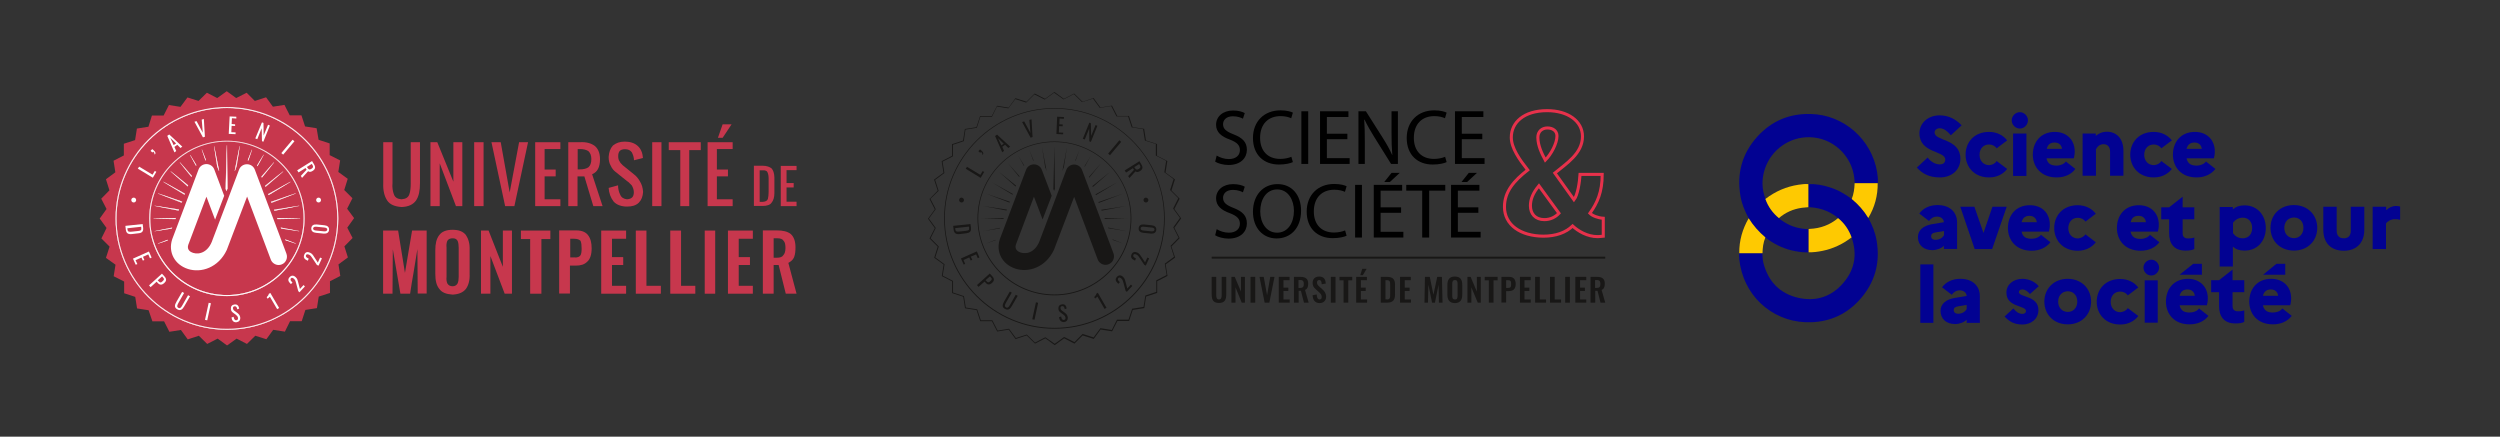<?xml version="1.0" encoding="UTF-8"?> <svg xmlns="http://www.w3.org/2000/svg" xmlns:xlink="http://www.w3.org/1999/xlink" version="1.1" id="Calque_1" x="0px" y="0px" width="1647.1px" height="287.7px" viewBox="0 0 1647.1 287.7" style="enable-background:new 0 0 1647.1 287.7;" xml:space="preserve"><rect x="0" y="0" width="1647.1" height="287.7" fill="#333333" stroke="none"/> <style type="text/css"> .st0{fill:#181716;} .st1{fill:#C7374D;} .st2{fill:#FEC901;} .st3{fill:#FFFFFF;} .st4{fill:none;stroke:#E7314B;stroke-width:2.012;stroke-miterlimit:10;} .st5{fill:#020292;} </style> <g> <path class="st5" d="M1326.5,203.2c1.5,1.9,3.4,3.6,5.9,3.6c1.6,0,2.4-0.8,2.4-1.9c0-3.8-12.9-2.3-12.9-12.1 c0-5.3,4.5-9.1,10.6-9.1c4.4,0,8.6,2.2,10.7,4.9l-5.8,5.1c-1.3-1.5-3-3-5-3c-1.5,0-2.3,0.8-2.3,1.7c0,3.6,12.9,2.2,12.9,11.9 c-0.1,6.3-5.3,9.5-10.6,9.5c-5.4,0-8.9-2.1-11.7-5.3L1326.5,203.2z"></path> <path class="st5" d="M1377.7,198.7c0,8.5-6.2,15-15.4,15c-9.2,0-15.4-6.5-15.4-15c0-8.5,6.2-15,15.4-15 C1371.4,183.7,1377.7,190.2,1377.7,198.7 M1368.6,198.7c0-4.2-2.7-6.8-6.2-6.8c-3.7,0-6.4,2.7-6.4,6.8c0,4.1,2.7,6.8,6.4,6.8 C1365.9,205.5,1368.6,202.8,1368.6,198.7"></path> <path class="st5" d="M1401.9,203l6.9,5.2c-2.6,3.4-6.7,5.6-11.9,5.6c-9.8,0-15.5-6.9-15.5-15c0-8.1,5.6-15,15.5-15 c5.1,0,9.3,2.2,11.9,5.6l-6.9,5.2c-1-1.4-2.7-2.5-5.1-2.5c-3.6,0-6.2,2.7-6.2,6.8c0,4.1,2.7,6.8,6.4,6.8 C1399.2,205.5,1401,204.4,1401.9,203"></path> <path class="st5" d="M1412.2,176.3c0-2.8,2.4-5.2,5.2-5.2c2.7,0,5.1,2.4,5.1,5.2s-2.4,5.2-5.1,5.2 C1414.5,181.6,1412.2,179.1,1412.2,176.3 M1413,184.7h8.6v27.9h-8.6V184.7z"></path> <path class="st5" d="M1442.6,213.7c-10.2,0-15.6-6.9-15.6-15c0-8.1,5-15,14.5-15c7.9,0,13.1,5.3,13.1,12.8c0,1.9-0.3,3.7-0.6,4.6 h-18c0.8,3.8,3.3,4.8,6.6,4.8c2.7,0,5-1,6.2-2.7l6.2,4.9C1452.4,211.6,1448,213.7,1442.6,213.7 M1436,194.9h10 c-0.1-1.9-1.5-4.2-4.8-4.2C1438.4,190.7,1436.7,192.1,1436,194.9 M1436,181l9-7.2h5.7v7.2H1436z"></path> <path class="st5" d="M1462,192.5h-5.2v-7.9h5.2l8.9-7v7h7.7v7.9h-7.7v9.2c0,2.2,1.2,3.4,3.5,3.4c2.1,0,3.4-0.3,4.2-0.6v7.6 c-1.5,0.7-3.2,1-5.8,1c-7.6,0-10.8-4.6-10.8-11.5V192.5z"></path> <path class="st5" d="M1497.5,213.7c-10.2,0-15.6-6.9-15.6-15c0-8.1,5-15,14.5-15c7.9,0,13.1,5.3,13.1,12.8c0,1.9-0.3,3.7-0.6,4.6 h-18c0.8,3.8,3.3,4.8,6.6,4.8c2.7,0,5-1,6.2-2.7l6.2,4.9C1507.2,211.6,1502.9,213.7,1497.5,213.7 M1490.9,194.9h10 c-0.1-1.9-1.5-4.2-4.8-4.2C1493.3,190.7,1491.6,192.1,1490.9,194.9 M1491,181l8.8-7.2h5.8v7.2H1491z"></path> <rect x="1265.2" y="174.2" class="st5" width="8.6" height="38.5"></rect> <path class="st5" d="M1278.5,204.8c0-4.3,3.3-7.5,9.3-8.5l7.9-1.3c-0.1-2.1-1.9-3.7-4.5-3.7c-2.3,0-4,1.1-5.3,2.9l-6.4-4.9 c2.5-3.5,6.8-5.6,12-5.6c8.8,0,12.9,5.3,12.9,11.4v17.6h-8.7v-2.1c-1.5,1.7-4.7,2.9-7.6,2.9 C1282.4,213.5,1278.5,210.2,1278.5,204.8 M1290,206.7c2.8,0,4.6-1.3,5.7-3v-2.8l-5.5,0.9c-2.3,0.4-3,1.2-3,2.5 C1287.2,205.8,1288.3,206.7,1290,206.7"></path> </g> <g> <path class="st5" d="M1462.4,136.4h8.7v1.5c1.9-1.7,4.3-2.6,7.7-2.6c8.8,0,14,6.9,14,14.9c0,8.1-5.1,14.9-14,14.9 c-3.4,0-5.8-0.9-7.7-2.6v13.1h-8.7V136.4z M1471.2,146.8v6.9c1.6,2.1,3.7,3.3,6.4,3.3c3.8,0,6.2-2.7,6.2-6.8s-2.4-6.8-6.2-6.8 C1474.8,143.5,1472.7,144.7,1471.2,146.8"></path> <path class="st5" d="M1526.7,150.1c0,8.5-6.2,15-15.4,15c-9.2,0-15.4-6.5-15.4-15c0-8.5,6.2-15,15.4-15 C1520.4,135.1,1526.7,141.6,1526.7,150.1 M1517.6,150.1c0-4.2-2.7-6.8-6.2-6.8c-3.7,0-6.4,2.7-6.4,6.8c0,4.1,2.7,6.8,6.4,6.8 C1514.9,156.9,1517.6,154.2,1517.6,150.1"></path> <path class="st5" d="M1548.9,136.2h8.8v15.3c0,8.3-5,13.7-13.5,13.7c-8.7,0-13.5-5.4-13.5-13.7v-15.3h8.8v15.8c0,2.9,1.4,5,4.7,5 c3.2,0,4.6-2,4.6-5V136.2z"></path> <path class="st5" d="M1563.3,136.2h8.8v2.3c1.7-1.6,3.9-2.8,6.7-2.8c1,0,1.9,0.2,2.5,0.4v8.7c-0.9-0.2-2-0.4-3.4-0.4 c-3.2,0-5.3,1.9-5.9,2.8v16.9h-8.8V136.2z"></path> <path class="st5" d="M1410.3,165.2c-10.2,0-15.6-6.9-15.6-15c0-8.1,5-15,14.5-15c7.9,0,13.1,5.3,13.1,12.8c0,1.9-0.3,3.6-0.6,4.6 h-18c0.8,3.8,3.3,4.8,6.6,4.8c2.7,0,5-1.1,6.2-2.7l6.2,4.9C1420.1,163.1,1415.7,165.2,1410.3,165.2 M1403.8,146.4h10 c-0.1-1.9-1.5-4.2-4.8-4.2C1406.1,142.2,1404.4,143.5,1403.8,146.4"></path> <path class="st5" d="M1429.1,144.5h-5.2v-7.9h5.2l8.9-7v7h7.7v7.9h-7.7v9.2c0,2.2,1.2,3.4,3.5,3.4c2.1,0,3.4-0.3,4.2-0.6v7.6 c-1.5,0.7-3.2,1-5.8,1c-7.6,0-10.8-4.6-10.8-11.5V144.5z"></path> <path class="st5" d="M1263.6,156.2c0-4.3,3.3-7.5,9.3-8.5l7.8-1.3c-0.1-2.1-1.9-3.7-4.5-3.7c-2.3,0-4,1.1-5.3,2.9l-6.4-4.9 c2.5-3.5,6.8-5.6,12-5.6c8.8,0,12.9,5.3,12.9,11.4V164h-8.7v-2.1c-1.5,1.7-4.7,2.9-7.6,2.9C1267.5,164.8,1263.6,161.6,1263.6,156.2 M1275.1,158c2.8,0,4.6-1.3,5.7-3v-2.8l-5.5,0.9c-2.3,0.4-3,1.2-3,2.5C1272.3,157.2,1273.4,158,1275.1,158"></path> <polygon class="st5" points="1300.8,136.2 1306.8,153.5 1312.7,136.2 1322.1,136.2 1312.5,164.1 1301,164.1 1291.5,136.2 "></polygon> <path class="st5" d="M1338.5,165.2c-10.2,0-15.6-6.9-15.6-15c0-8.1,5-15,14.5-15c7.9,0,13.1,5.2,13.1,12.8c0,1.9-0.3,3.6-0.6,4.6 h-18c0.8,3.8,3.3,4.7,6.6,4.7c2.7,0,5-1,6.2-2.6l6.2,4.9C1348.2,163.1,1343.8,165.2,1338.5,165.2 M1331.9,146.4h10 c-0.1-1.9-1.5-4.2-4.8-4.2C1334.3,142.2,1332.6,143.6,1331.9,146.4"></path> <path class="st5" d="M1374,154.4l6.8,5.2c-2.6,3.4-6.7,5.6-11.9,5.6c-9.8,0-15.5-6.9-15.5-15c0-8.1,5.6-15,15.5-15 c5.1,0,9.3,2.2,11.9,5.6l-6.8,5.2c-1-1.4-2.7-2.5-5.1-2.5c-3.6,0-6.2,2.7-6.2,6.8c0,4.1,2.6,6.8,6.4,6.8 C1371.3,156.9,1373,155.8,1374,154.4"></path> </g> <g> <path class="st5" d="M1270,103.8c2,2.7,5.1,4.5,7.9,4.5c2.3,0,3.7-1,3.7-3.2c0-5.9-17-4-17-17.3c0-6.5,5.4-11.8,13.3-11.8 c6.1,0,10.9,2.7,14.5,6.6l-7.1,6.5c-2.3-2.7-4.7-4.6-7.3-4.6c-2,0-3.4,1.2-3.4,2.8c0,5.8,17,3.8,17,17.4 c-0.1,7.7-6.2,12.2-13.5,12.2c-7.1,0-11.6-2.5-15.2-6.5L1270,103.8z"></path> <path class="st5" d="M1315.5,106.1l6.9,5.2c-2.6,3.4-6.7,5.6-11.9,5.6c-9.8,0-15.5-6.9-15.5-15s5.6-15,15.5-15 c5.1,0,9.3,2.2,11.9,5.6l-6.9,5.2c-1-1.4-2.7-2.5-5.1-2.5c-3.6,0-6.2,2.7-6.2,6.8c0,4.1,2.7,6.8,6.4,6.8 C1312.8,108.7,1314.5,107.6,1315.5,106.1"></path> <path class="st5" d="M1325.4,79.3c0-2.9,2.5-5.4,5.4-5.4c2.8,0,5.3,2.5,5.3,5.4c0,2.9-2.5,5.4-5.3,5.4 C1327.8,84.7,1325.4,82.2,1325.4,79.3 M1326.3,88h8.8v27.9h-8.8V88z"></path> <path class="st5" d="M1355,116.9c-10.2,0-15.7-6.9-15.7-15c0-8.1,5-15,14.5-15c7.9,0,13.1,5.3,13.1,12.8c0,1.9-0.3,3.6-0.6,4.6h-18 c0.8,3.8,3.3,4.8,6.6,4.8c2.7,0,5-1.1,6.2-2.7l6.2,4.9C1364.8,114.8,1360.4,116.9,1355,116.9 M1348.5,98.1h10 c-0.1-1.9-1.5-4.2-4.8-4.2C1350.8,93.9,1349.1,95.3,1348.5,98.1"></path> <path class="st5" d="M1372,88h8.8v1.5c1.8-1.5,4.1-2.7,7.4-2.7c5.9,0,10.8,4.1,10.8,12.6v16.4h-8.8v-16c0-2.8-1.5-4.8-4.3-4.8 c-3.1,0-4.5,2.4-5,3.4v17.4h-8.8V88z"></path> <path class="st5" d="M1424,106.1l6.9,5.2c-2.6,3.4-6.7,5.6-11.9,5.6c-9.8,0-15.5-6.9-15.5-15s5.6-15,15.5-15 c5.1,0,9.3,2.2,11.9,5.6l-6.9,5.2c-1-1.4-2.7-2.5-5.1-2.5c-3.6,0-6.2,2.7-6.2,6.8c0,4.1,2.7,6.8,6.4,6.8 C1421.3,108.7,1423,107.6,1424,106.1"></path> <path class="st5" d="M1447.2,116.9c-10.2,0-15.6-6.9-15.6-15c0-8.1,5-15,14.5-15c7.9,0,13.1,5.3,13.1,12.8c0,1.9-0.3,3.7-0.6,4.6 h-18c0.8,3.8,3.3,4.8,6.6,4.8c2.7,0,5-1.1,6.2-2.7l6.2,4.9C1456.9,114.8,1452.5,116.9,1447.2,116.9 M1440.6,98.1h10 c-0.1-1.9-1.5-4.2-4.8-4.2C1443,93.9,1441.3,95.3,1440.6,98.1"></path> </g> <g> <path class="st5" d="M1152.1,143.8c-2.5-4.6-4.5-9.3-5.4-14.5c-2.6-14.9,1-28.2,11.2-39.4c9.4-10.3,21.2-15.2,35.1-14.8 c21.7,0.5,40.1,16.7,43.7,38.2c0.4,2.5,0.7,5,0.5,7.5c-5.1,0-10.2,0-15.2,0c-0.1-1.1-0.2-2.2-0.3-3.3 c-1.6-15.1-14.3-26.8-29.4-27.1c-13.3-0.3-25.3,8.2-29.5,20.8c-2.2,6.6-2.2,13.3,0.4,19.9c1.8,5.1,4.8,9.3,8.9,12.7 c1.1,1.1,2.4,1.9,3.7,2.7c4.8,3,10.2,4.3,15.8,4.5c0,5.1,0,10.2,0,15.3c-3.9,0.1-7.7-0.5-11.5-1.4c-6.3-1.6-11.9-4.5-17-8.4 C1158.7,152.8,1155,148.6,1152.1,143.8"></path> <path class="st5" d="M1230.9,143.6c2.6,4.7,4.6,9.6,5.5,15c2.5,14.7-1.2,27.8-11.2,38.9c-8.4,9.3-19,14.3-31.6,14.8 c-23.1,1-42.8-14.7-47.1-37.4c-0.5-2.7-0.8-5.4-0.7-8.1c5.1,0,10.2,0,15.3,0c0.1,2.3,0.2,4.6,0.8,6.8c3.2,12,10.8,19.8,22.8,22.6 c11.9,2.7,22.2-0.8,30-10.1c7.4-8.8,9-18.8,5.2-29.7c-1.8-5-4.8-9.3-8.9-12.6c-0.9-1-2-1.7-3.1-2.4c-5-3.2-10.5-4.7-16.4-4.9 c0-5.1,0-10.1,0-15.2c4.7-0.2,9.2,0.6,13.6,2c5.5,1.6,10.3,4.4,14.9,7.8C1224.3,134.7,1228,138.8,1230.9,143.6"></path> <path class="st2" d="M1161.2,166.8c-5.1,0-10.2,0-15.3,0c-0.1-8.3,2.1-15.9,6.2-23c3,4.8,6.7,9,11,12.6 C1161.7,159.8,1161.3,163.2,1161.2,166.8"></path> <path class="st2" d="M1230.9,143.6c-2.9-4.8-6.6-9-10.9-12.5c1.3-3.3,1.8-6.8,1.9-10.4h15.2 C1237.2,128.9,1235.1,136.6,1230.9,143.6"></path> <path class="st2" d="M1163.1,131.1c6.5-5,13.8-8.2,21.9-9.4c2.1-0.3,4.3-0.6,6.4-0.4c0,5.1,0,10.1,0,15.2c-1.4,0.1-2.8,0.2-4.2,0.4 c-5.7,0.8-10.8,3-15.2,6.8C1167.9,140.3,1164.9,136.2,1163.1,131.1"></path> <path class="st2" d="M1219.9,156.4c-5.8,4.4-12.2,7.5-19.3,8.9c-3,0.6-6,1-9,0.9c0-5.1,0-10.2,0-15.3c0.2,0,0.4-0.1,0.7-0.1 c7.1-0.3,13.3-2.6,18.7-7.1C1215.2,147.1,1218.1,151.4,1219.9,156.4"></path> </g> <g> <polygon class="st1" points="440.6,98.9 448.2,98.9 448.2,135.8 454.1,135.8 454.1,98.9 461.7,98.9 461.7,93.7 440.6,93.7 "></polygon> <rect x="429.7" y="93.7" class="st1" width="6.1" height="42.1"></rect> <g> <path class="st1" d="M423.6,104.1c-0.2-3.3-1.4-6.2-3.5-8c-2.1-1.9-5-2.8-8.5-2.8c-3.3,0-5.7,0.9-7.8,2.6 c-1.7,1.9-2.6,4.3-2.8,7.6c0,2.1,0.5,4.3,1.4,5.7c0.7,1.7,1.9,3.1,3.1,4l7.6,6.1c1.2,0.7,2.1,1.9,3.1,2.8c0.7,1.2,1.4,2.8,1.4,4.5 c0,3.1-1.4,4.5-4.5,4.7c-2.1-0.2-3.8-1.2-4.5-3.1c-0.9-1.7-1.4-3.8-1.4-6.1l-6.2,1.7c0.2,3.5,1.4,6.6,3.3,9c1.9,2.1,5,3.3,8.8,3.3 c3.3,0,5.9-0.7,7.8-2.6c1.7-1.7,2.6-4,2.8-7.1c-0.2-2.8-0.9-5-2.1-6.9c-1.2-2.1-2.4-3.5-4-4.7l-7.3-5.9c-0.9-0.9-1.7-1.7-2.1-2.6 c-0.7-0.9-0.9-2.1-0.9-3.5c0-3.1,1.4-4.5,4.5-4.5c2.1,0,3.5,0.7,4.5,2.1c0.7,1.4,1.4,3.3,1.4,5.2L423.6,104.1z"></path> <polygon class="st1" points="473,90.8 476.1,90.8 482,81.9 476.1,81.9 "></polygon> <polygon class="st1" points="482.7,93.7 466.2,93.7 466.2,135.8 482.7,135.8 482.7,131.3 472.3,131.3 472.3,116.2 479.6,116.2 479.6,111.7 472.3,111.7 472.3,98.2 482.7,98.2 "></polygon> <path class="st1" d="M508.3,110.9c-1.2-0.9-3.1-1.7-5.7-1.7h-5.9v26.5h5.7c2.8,0,5-0.7,5.9-2.1c1.2-1.4,1.9-3.5,1.9-6.4v-10.4 C510.1,114,509.4,112.1,508.3,110.9 M505.7,113.6c0.5,1.2,0.7,2.4,0.7,4.3v8.5c0,1.9-0.2,3.5-0.5,4.7c-0.5,1.2-1.4,1.7-3.3,1.9 h-2.1v-20.8h1.9C504.2,112.1,505.4,112.6,505.7,113.6"></path> <rect x="464.3" y="151.9" class="st1" width="6.9" height="41.6"></rect> <polygon class="st1" points="496,157.3 496,151.9 479.6,151.9 479.6,193.5 496,193.5 496,188.3 486.7,188.3 486.7,174.6 494.1,174.6 494.1,169.4 486.7,169.4 486.7,157.3 "></polygon> <polygon class="st1" points="425.9,151.9 418.9,151.9 418.9,193.5 435.4,193.5 435.4,188.3 425.9,188.3 "></polygon> <polygon class="st1" points="448.7,151.9 441.6,151.9 441.6,193.5 458.1,193.5 458.1,188.3 448.7,188.3 "></polygon> <path class="st1" d="M502.6,193.5h7.1v-18.9h3.3l4.7,18.9h7.1l-5.4-20.3c1.7-0.9,3.1-2.1,3.8-3.8c0.7-1.9,0.9-4,0.9-6.4 c0-4.3-1.2-7.1-3.1-8.8c-2.1-1.7-5.2-2.4-9.2-2.4h-9.2V193.5z M509.7,169.8v-12.8h2.6c1.9,0,3.3,0.5,4,1.7 c0.9,0.9,1.2,2.6,1.2,4.7c0,2.1-0.5,3.8-1.4,4.7c-0.7,1.2-2.1,1.7-4.3,1.7H509.7z"></path> <polygon class="st1" points="524.8,112.1 524.8,109.3 514.4,109.3 514.4,135.8 524.8,135.8 524.8,132.9 518.2,132.9 518.2,123.5 522.9,123.5 522.9,120.6 518.2,120.6 518.2,112.1 "></polygon> <polygon class="st1" points="329.9,93.7 323.8,93.7 332.8,135.8 338.9,135.8 347.9,93.7 342,93.7 335.8,126.8 "></polygon> <polygon class="st1" points="369.2,98.2 369.2,93.7 352.6,93.7 352.6,135.8 369.2,135.8 369.2,131.3 358.8,131.3 358.8,116.2 366.1,116.2 366.1,111.7 358.8,111.7 358.8,98.2 "></polygon> <path class="st1" d="M382,93.7h-7.6v42.1h6.1v-19.6h4.5l5.9,19.6h6.1l-6.9-21c3.5-1.4,5.2-4.7,5.2-9.9c0-4-1.2-6.9-3.5-8.8 C389.5,94.4,386.2,93.4,382,93.7 M382,98.2c2.6,0,4.3,0.5,5.7,1.4c1.2,1.2,1.9,2.8,1.9,5.2c0,2.6-0.7,4.3-1.9,5.4 c-1.4,0.9-3.1,1.4-5.7,1.4h-1.4V98.2H382z"></path> <path class="st1" d="M276.5,93.7h-5.9v27c0,2.8-0.2,5.4-0.9,7.3c-0.7,2.1-2.4,3.1-5.2,3.3c-2.6-0.2-4.3-1.2-5-3.3 c-0.7-1.9-1.2-4.5-0.9-7.3v-27h-6.1v27c-0.2,4.7,0.7,8.5,2.6,11.4c1.7,2.6,5,4,9.5,4.3c4.7-0.2,7.6-1.7,9.5-4.3 c1.9-2.8,2.6-6.6,2.6-11.4V93.7z"></path> <polygon class="st1" points="304.6,93.7 298.7,93.7 298.7,119.7 288.1,93.7 283.6,93.7 283.6,135.8 289.7,135.8 289.7,107.6 300.4,135.8 304.6,135.8 "></polygon> <rect x="312.4" y="93.7" class="st1" width="6.2" height="42.1"></rect> <path class="st1" d="M281,151.9h-9.5l-4.7,27.9l-4.5-27.9h-9.9v41.6h6.2l0.2-29.3l5,29.3h6.4c0.7-4.5,1.4-9.5,2.4-14.7 c0.7-5,1.7-9.9,2.4-14.7l0.2,29.3h5.9V151.9z"></path> <path class="st1" d="M307,154.9c-1.9-2.4-4.7-3.5-8.8-3.5c-4.3,0-7.1,1.2-8.8,3.5c-1.9,2.4-2.6,5.7-2.6,9.9v15.6 c0,4.3,0.7,7.6,2.6,9.9c1.7,2.4,4.5,3.5,8.8,3.8c4-0.2,6.9-1.4,8.8-3.8c1.7-2.4,2.6-5.7,2.4-9.9v-15.6 C309.6,160.6,308.6,157.3,307,154.9 M294.7,158.7c0.7-1.2,1.9-1.7,3.5-1.7c1.7,0,2.6,0.5,3.3,1.7c0.5,1.2,0.7,2.6,0.7,4.5v19.2 c0,1.7-0.2,3.1-0.7,4.3c-0.7,1.2-1.7,1.9-3.3,1.9c-1.7,0-2.8-0.7-3.5-1.9c-0.5-1.2-0.7-2.6-0.5-4.3v-19.2 C294,161.3,294.2,159.9,294.7,158.7"></path> <polygon class="st1" points="316.9,151.9 316.9,193.5 323.1,193.5 323.1,168.7 332.5,193.5 337.3,193.5 337.3,151.9 331.3,151.9 331.3,175.8 321.9,151.9 "></polygon> <path class="st1" d="M389.8,163.7c0-3.8-0.7-6.6-2.4-8.8c-1.4-1.9-4-3.1-7.6-3.1h-11.4v41.6h7.1V175h3.8c3.3,0,5.7-0.7,7.6-2.6 C388.8,170.8,389.8,167.7,389.8,163.7 M375.6,157.3h2.6c2.1,0,3.5,0.5,4.3,1.4c0.5,1.2,0.7,2.8,0.7,5c0,2.1-0.2,3.8-0.9,4.7 c-0.7,0.9-2.1,1.4-4,1.2h-2.6V157.3z"></path> <polygon class="st1" points="403.2,157.3 412.5,157.3 412.5,151.9 396.1,151.9 396.1,193.5 412.5,193.5 412.5,188.3 403.2,188.3 403.2,174.6 410.6,174.6 410.6,169.4 403.2,169.4 "></polygon> <polygon class="st1" points="362.6,157.5 362.6,151.9 343.2,151.9 343.2,157.5 349.3,157.5 349.3,193.5 356.7,193.5 356.7,157.5 "></polygon> <polygon class="st1" points="233.3,143.7 228.8,150 232.3,156.8 226.9,162.3 229.2,169.6 223,174.2 224.2,181.8 217.4,185.3 217.4,193 210,195.4 208.8,203 201.2,204.2 198.8,211.6 191.1,211.6 187.7,218.5 180,217.3 175.5,223.5 168.2,221.2 162.7,226.6 155.9,223.1 149.6,227.6 143.4,223.1 136.5,226.6 131,221.2 123.7,223.6 119.2,217.4 111.6,218.6 108.1,211.7 100.4,211.7 97.9,204.4 90.3,203.2 89.1,195.6 81.8,193.2 81.8,185.5 74.9,182 76.1,174.4 69.8,169.9 72.2,162.5 66.8,157.1 70.2,150.2 65.7,144 70.2,137.7 66.7,130.9 72.1,125.4 69.8,118.1 76,113.5 74.8,105.9 81.6,102.4 81.6,94.7 89,92.3 90.2,84.7 97.8,83.5 100.1,76.1 107.8,76.1 111.3,69.2 118.9,70.4 123.5,64.2 130.8,66.5 136.3,61.1 143.1,64.6 149.4,60.1 155.6,64.6 162.5,61.1 167.9,66.5 175.3,64.1 179.8,70.3 187.4,69.1 190.9,76 198.6,76 201,83.3 208.6,84.5 209.9,92.1 217.2,94.5 217.2,102.2 224.1,105.7 222.9,113.3 229.1,117.8 226.8,125.2 232.2,130.6 228.7,137.5 "></polygon> <path class="st3" d="M188.7,167.1l-20.8-55.3c-0.8-2.2-2.9-3.6-5.2-3.6c-2.3,0-4.4,1.4-5.2,3.6l-8.1,21.5l-6,15.8l-0.4,1.1v0 c0,0-2.8,7.5-2.9,7.6c-2.6,8.1-8.5,10.2-12.9,8.8c-1.6-0.5-4.2-1.9-3.2-5.2l12-31.8l5.7,15.1l6-15.7l-6.5-17.3 c-0.8-2.2-2.9-3.6-5.2-3.6s-4.4,1.4-5.2,3.6l-17.3,45.8c0,0.1-0.1,0.2-0.1,0.3c-2.7,8.4,1.7,16.6,10.4,19.4 c8.7,2.8,20.1-0.8,25.6-12.5l13.4-35.2l15.6,41.5c0.8,2.2,3,3.6,5.2,3.6c0.7,0,1.3-0.1,2-0.4C188.3,173.2,189.8,170,188.7,167.1"></path> <path class="st3" d="M133,98.6l2.4,7c0.1,0,0.2,0,0.3,0L133,98.6z"></path> <path class="st3" d="M135.3,105.6L135.3,105.6l-2.4-7l0.2-0.1l2.7,7.1l-0.2,0C135.5,105.6,135.4,105.6,135.3,105.6L135.3,105.6z M134.7,103.5l0.7,1.9c0,0,0.1,0,0.1,0L134.7,103.5z"></path> <polygon class="st3" points="149.8,124.3 149.5,95.7 148.7,124.4 149.2,125.7 "></polygon> <path class="st3" d="M149.2,126l-0.6-1.6v0l0.8-28.7l0.2,0l0.3,28.6L149.2,126z M148.8,124.4l0.4,1l0.4-1.1l-0.2-23L148.8,124.4z"></path> <polygon class="st3" points="186.5,112.9 174.7,122.4 174.9,123 "></polygon> <path class="st3" d="M174.9,123.2l-0.3-0.8l0.1,0l11.8-9.5l0.1,0.2L174.9,123.2z M174.8,122.5l0.1,0.4l7.7-6.7L174.8,122.5z"></path> <polygon class="st3" points="194.9,160.5 188,157.8 188.1,158.2 "></polygon> <path class="st3" d="M194.9,160.6l-6.8-2.3l-0.2-0.6l7.1,2.7L194.9,160.6z M188.2,158.1l1.7,0.6L188.2,158.1L188.2,158.1z"></path> <polygon class="st3" points="101.2,144 115.5,144.3 115.8,143.7 "></polygon> <path class="st3" d="M115.6,144.4L115.6,144.4l-14.4-0.3v-0.2l14.7-0.3L115.6,144.4z M106.2,144l9.3,0.2l0.1-0.4L106.2,144z"></path> <polygon class="st3" points="101.9,135.6 117.6,138.7 117.9,138.1 "></polygon> <path class="st3" d="M117.7,138.8L117.7,138.8l-15.8-3.1l0-0.2L118,138L117.7,138.8z M107,136.5l10.6,2.1l0.2-0.4L107,136.5z"></path> <polygon class="st3" points="101.9,152.3 113.1,150.6 113.3,150.1 "></polygon> <path class="st3" d="M101.9,152.4l0-0.2l11.6-2.3l-0.3,0.7l-0.1,0L101.9,152.4z M113.2,150.2l-6.2,1.2l6.1-0.9L113.2,150.2z"></path> <path class="st3" d="M104.1,160.5l6.3-2.1c0-0.1,0-0.2,0.1-0.3L104.1,160.5z"></path> <path class="st3" d="M104.1,160.6l-0.1-0.2l6.5-2.5l0,0.2c0,0.1,0,0.2-0.1,0.3l0,0.1l-0.1,0L104.1,160.6z M110.3,158.2l-1.3,0.5 L110.3,158.2C110.3,158.3,110.3,158.2,110.3,158.2"></path> <polygon class="st3" points="194.9,127.4 178.7,133 178.9,133.6 "></polygon> <path class="st3" d="M178.8,133.7l-0.3-0.8l0.1,0l16.2-5.6l0.1,0.2L178.8,133.7z M178.8,133.1l0.2,0.4l11-4.3L178.8,133.1z"></path> <path class="st3" d="M166,98.6l-2.7,7c0.1,0,0.2,0,0.3,0L166,98.6z"></path> <path class="st3" d="M163.7,105.7L163.7,105.7c-0.2,0-0.3,0-0.4,0l-0.1,0l0-0.1l2.7-7l0.2,0.1L163.7,105.7z M163.5,105.4 C163.5,105.4,163.5,105.4,163.5,105.4l0.8-2L163.5,105.4z"></path> <polygon class="st3" points="104.1,127.4 119.6,133.4 119.8,132.8 "></polygon> <path class="st3" d="M119.7,133.6L119.7,133.6l-15.6-6l0.1-0.2l15.9,5.4L119.7,133.6z M109,129.2l10.6,4.1l0.2-0.4L109,129.2z"></path> <path class="st3" d="M173.7,102.1l-4.2,7c0.1,0.1,0.1,0.2,0.2,0.3L173.7,102.1z"></path> <path class="st3" d="M169.6,109.6l-0.1-0.2c-0.1-0.1-0.1-0.2-0.2-0.3l0-0.1l4.3-7.1l0.2,0.1L169.6,109.6z M169.5,109.1 c0,0,0,0.1,0.1,0.1l1.5-2.6L169.5,109.1z"></path> <polygon class="st3" points="180.6,107 172.4,116.3 172.6,116.9 "></polygon> <path class="st3" d="M172.5,117.1l-0.3-0.8l0,0l8.2-9.4l0.2,0.1L172.5,117.1z M172.5,116.3l0.1,0.3l4.7-5.8L172.5,116.3z"></path> <polygon class="st3" points="197.1,135.6 180.6,138.2 180.8,138.8 "></polygon> <path class="st3" d="M180.8,138.9l-0.3-0.8l0.1,0l16.5-2.6l0,0.2L180.8,138.9z M180.7,138.2l0.2,0.4l11.1-2.2L180.7,138.2z"></path> <polygon class="st3" points="197.1,152.3 185.1,150 185.2,150.5 "></polygon> <path class="st3" d="M197.1,152.4l-11.9-1.8l-0.3-0.7l0.2,0l12,2.3L197.1,152.4z M185.3,150.4l6.7,1l-6.8-1.3L185.3,150.4z"></path> <polygon class="st3" points="197.8,144 182.7,143.7 182.9,144.3 "></polygon> <path class="st3" d="M182.8,144.4l-0.3-0.8l0.1,0l15.1,0.3v0.2L182.8,144.4z M182.8,143.8l0.2,0.4l9.8-0.2L182.8,143.8z"></path> <polygon class="st3" points="191.3,119.8 176.7,127.9 177,128.5 "></polygon> <path class="st3" d="M176.9,128.6l-0.3-0.8l0.1,0l14.6-8.1l0.1,0.2L176.9,128.6z M176.8,127.9l0.2,0.4l9.9-6L176.8,127.9z"></path> <polygon class="st3" points="112.5,112.9 123.7,122.7 123.9,122.1 "></polygon> <path class="st3" d="M123.7,122.9l-0.1-0.1l-11.2-9.8l0.1-0.2l11.5,9.3L123.7,122.9z M116.4,116.2l7.3,6.3l0.1-0.4L116.4,116.2z"></path> <path class="st3" d="M125.3,102.1l3.8,6.9c0.1-0.1,0.1-0.2,0.2-0.3L125.3,102.1z"></path> <path class="st3" d="M129.1,109.2l-0.1-0.1l-3.8-6.9l0.2-0.1l4,6.7l0,0.1c-0.1,0.1-0.1,0.2-0.2,0.3L129.1,109.2z M127.9,106.6 l1.2,2.2c0,0,0-0.1,0.1-0.1L127.9,106.6z"></path> <polygon class="st3" points="118.4,107 126.1,116.4 126.2,115.9 "></polygon> <path class="st3" d="M126.1,116.6l-0.1-0.1l-7.6-9.5l0.2-0.1l7.9,9L126.1,116.6z M121.7,110.8l4.3,5.4l0.1-0.3L121.7,110.8z"></path> <path class="st3" d="M144.3,112.6l-3.2-16.2l2.1,13.6c0.1,0.3,0.3,0.6,0.4,0.8L144.3,112.6z"></path> <path class="st3" d="M144.2,112.6l-0.7-1.8c-0.1-0.3-0.2-0.5-0.4-0.8l0,0L141,96.4l0.2,0l3.2,16.2L144.2,112.6z M143.3,110 c0.2,0.3,0.3,0.6,0.4,0.8l0.2,0.7l-1.9-10L143.3,110z"></path> <polygon class="st3" points="107.7,119.8 121.6,128.2 121.8,127.6 "></polygon> <path class="st3" d="M121.6,128.4l-0.1-0.1l-13.9-8.4l0.1-0.2l14.2,7.9L121.6,128.4z M112.2,122.4l9.4,5.7l0.2-0.4L112.2,122.4z"></path> <path class="st3" d="M154.7,112.6l3.2-16.2l-2.1,13.6c-0.1,0.3-0.3,0.6-0.4,0.8L154.7,112.6z"></path> <path class="st3" d="M154.8,112.6l-0.2-0.1l3.2-16.2l0.2,0l-2.1,13.6c-0.2,0.3-0.3,0.6-0.4,0.8L154.8,112.6z M157,101.5l-1.9,10 l0.3-0.7c0.1-0.3,0.2-0.5,0.4-0.8L157,101.5z"></path> <path class="st3" d="M149.5,217.2c-40.4,0-73.3-32.9-73.3-73.3c0-40.4,32.9-73.3,73.3-73.3c40.4,0,73.3,32.9,73.3,73.3 C222.8,184.3,189.9,217.2,149.5,217.2 M149.5,71.1c-40.1,0-72.8,32.7-72.8,72.8c0,40.1,32.7,72.8,72.8,72.8s72.8-32.7,72.8-72.8 C222.3,103.7,189.6,71.1,149.5,71.1"></path> <path class="st3" d="M149.5,217.3c-40.5,0-73.4-32.9-73.4-73.4c0-40.5,32.9-73.4,73.4-73.4s73.4,32.9,73.4,73.4 C222.9,184.3,190,217.3,149.5,217.3 M149.5,70.6c-40.4,0-73.2,32.9-73.2,73.2c0,40.4,32.8,73.2,73.2,73.2s73.2-32.8,73.2-73.2 C222.7,103.5,189.9,70.6,149.5,70.6 M149.5,216.7c-40.2,0-72.9-32.7-72.9-72.9c0-40.2,32.7-72.9,72.9-72.9s72.9,32.7,72.9,72.9 C222.4,184,189.7,216.7,149.5,216.7 M149.5,71.2c-40.1,0-72.7,32.6-72.7,72.7c0,40.1,32.6,72.7,72.7,72.7s72.7-32.6,72.7-72.7 C222.2,103.8,189.6,71.2,149.5,71.2"></path> <path class="st3" d="M149.5,195c-28.2,0-51.1-22.9-51.1-51.1c0-28.2,22.9-51.1,51.1-51.1c28.2,0,51.1,22.9,51.1,51.1 C200.6,172,177.7,195,149.5,195 M149.5,93.2c-27.9,0-50.6,22.7-50.6,50.6c0,27.9,22.7,50.6,50.6,50.6s50.6-22.7,50.6-50.6 C200.1,115.9,177.4,93.2,149.5,93.2"></path> <path class="st3" d="M149.5,195.1c-28.3,0-51.2-23-51.2-51.2s23-51.2,51.2-51.2s51.2,23,51.2,51.2S177.7,195.1,149.5,195.1 M149.5,92.8c-28.1,0-51,22.9-51,51c0,28.1,22.9,51,51,51s51-22.9,51-51C200.5,115.7,177.6,92.8,149.5,92.8 M149.5,194.6 c-28,0-50.7-22.7-50.7-50.7s22.7-50.7,50.7-50.7s50.7,22.7,50.7,50.7S177.5,194.6,149.5,194.6 M149.5,93.3 C121.6,93.3,99,116,99,143.9c0,27.8,22.7,50.5,50.5,50.5s50.5-22.7,50.5-50.5C200,116,177.3,93.3,149.5,93.3"></path> <path class="st3" d="M89.7,131.8c0,0.9-0.7,1.6-1.6,1.6s-1.6-0.7-1.6-1.6c0-0.9,0.7-1.6,1.6-1.6S89.7,130.9,89.7,131.8"></path> <path class="st3" d="M211.5,131.8c0,0.9-0.7,1.6-1.6,1.6c-0.9,0-1.6-0.7-1.6-1.6c0-0.9,0.7-1.6,1.6-1.6 C210.8,130.2,211.5,130.9,211.5,131.8"></path> <path class="st3" d="M94,147.6l0.3,2.4c0.3,2.5-0.8,3.5-3.1,3.7l-4.2,0.5c-2.4,0.3-3.8-0.4-4.1-2.8l-0.3-2.6L94,147.6z M84,151.2 c0.2,1.7,1.2,1.6,3.1,1.4l3.7-0.4c1.8-0.2,2.5-0.4,2.3-2l-0.1-0.8l-9.1,1L84,151.2z"></path> <polygon class="st3" points="98.1,165.7 99.9,169.7 98.8,170.2 97.7,167.6 94.2,169.2 95.1,171.3 94.1,171.7 93.2,169.7 89.3,171.4 90.5,174 89.4,174.4 87.6,170.4 "></polygon> <path class="st3" d="M106.7,180.3l1.9,2.1c1.3,1.5,1,2.9-0.5,4.2c-1.4,1.2-2.8,1.3-4.1-0.1l-0.8-0.9l-4,3.6l-1-1.2L106.7,180.3z M104.5,185.3c0.9,1,1.5,1.1,2.5,0.1c1.2-1.1,1.4-1.5,0.3-2.7l-0.5-0.6l-2.9,2.6L104.5,185.3z"></path> <path class="st3" d="M116.2,198.9l3.8-6.6l1.3,0.7l-3.8,6.7c-0.7,1.3-1.2,2.4,0,3.1c1.1,0.7,1.9-0.3,2.6-1.6l3.8-6.7l1.3,0.7 l-3.8,6.6c-1.2,2.1-2.5,3.2-4.6,2C114.7,202.6,115,201,116.2,198.9"></path> <rect x="136.3" y="199.6" transform="matrix(-0.978 -0.211 0.211 -0.978 227.717 435.013)" class="st3" width="1.5" height="11.5"></rect> <path class="st3" d="M152.5,209.2l1.4-0.5c0.2,1.2,0.6,2.4,1.8,2.3c0.8-0.1,1.2-0.6,1.1-1.5c-0.1-1-0.7-1.5-1.4-2.1l-2-1.5 c-0.8-0.6-1.2-1.3-1.3-2.4c-0.1-1.7,0.8-2.7,2.4-2.9c1.8-0.2,2.7,0.7,3.1,2.7l-1.3,0.5c-0.2-1.1-0.5-2.1-1.7-2 c-0.8,0.1-1.2,0.5-1.1,1.4c0.1,0.7,0.3,1.1,0.9,1.5l2,1.5c0.9,0.7,1.8,1.6,1.9,3.1c0.1,1.7-0.9,2.8-2.5,3 C153.8,212.5,152.8,211.2,152.5,209.2"></path> <path class="st3" d="M177.8,195.5c0,0.1-1.5,1.3-1.5,1.3l-0.6-1c0.5-0.5,1.3-1.3,1.4-2.2l1-0.6l5.8,9.9l-1.3,0.8L177.8,195.5z"></path> <path class="st3" d="M196.5,191.8l-1.4-5.2c-0.3-1.2-0.5-2.1-1.4-2.9c-0.8-0.7-1.5-0.9-2-0.3c-0.7,0.8-0.1,1.7,0.7,2.4l0.3,0.3 l-1,1.1l-0.3-0.3c-1.5-1.4-2-2.8-0.6-4.3c1.2-1.3,2.6-1.3,4,0c1.1,1,1.3,2,1.6,3.2l1.2,4.6l2.4-2.6l0.9,0.9l-3.6,3.9L196.5,191.8z "></path> <path class="st3" d="M208.8,174.6l-3-4.5c-0.7-1-1.1-1.8-2.2-2.3c-1-0.4-1.7-0.4-2,0.3c-0.4,1,0.4,1.6,1.4,2.1l0.4,0.2l-0.6,1.4 l-0.4-0.2c-1.9-0.8-2.7-2.1-1.9-3.9c0.7-1.7,2.1-2,3.8-1.2c1.3,0.6,1.9,1.5,2.5,2.5l2.6,4l1.5-3.3l1.2,0.5l-2.2,4.8L208.8,174.6z"></path> <path class="st3" d="M213.1,153.9l-4.9-0.5c-2-0.2-3.3-1.2-3.1-3.1c0.2-1.9,1.6-2.6,3.7-2.4l4.9,0.5c2,0.2,3.3,1.2,3.1,3.1 C216.6,153.4,215.1,154.1,213.1,153.9 M213.6,149.9l-5-0.5c-1.1-0.1-2.1,0-2.3,1c-0.1,1.1,0.9,1.4,2,1.5l5,0.5 c1.1,0.1,2.1,0,2.3-1.1C215.7,150.3,214.6,150,213.6,149.9"></path> <polygon class="st3" points="90.8,111.1 91.7,109.8 100.5,115.1 102,112.6 103,113.2 100.7,117.1 "></polygon> <path class="st3" d="M101.6,101.5c0.4-0.5,0.1-0.9-0.7-1.6l-0.5,0.6l-1.2-1.1l1.1-1.2l1,0.9c1.1,1,1.5,1.8,0.8,2.6L101.6,101.5z"></path> <path class="st3" d="M110.2,89.5l1.3-0.9l8.6,8l-1.2,0.9l-2.1-2.1l-1.9,1.4l1.2,2.7l-1.2,0.9L110.2,89.5z M116,94.5l-3.8-3.7 l2.2,4.8L116,94.5z"></path> <polygon class="st3" points="128.1,80.2 129.5,79.8 133.6,87.4 132.9,78.8 134.3,78.4 135,90.1 133.7,90.5 "></polygon> <polygon class="st3" points="151.3,76.7 155.7,76.9 155.7,78.1 152.8,77.9 152.6,81.7 154.9,81.9 154.9,83 152.6,82.9 152.4,87.1 155.2,87.2 155.2,88.4 150.7,88.2 "></polygon> <polygon class="st3" points="172.6,80.6 173.6,81 173.7,89.3 176.6,82.2 177.8,82.7 173.5,93.4 172.6,93 172.4,84.5 169.5,91.7 168.2,91.2 "></polygon> <rect x="188.8" y="91.2" transform="matrix(-0.765 -0.644 0.644 -0.765 272.269 293.237)" class="st3" width="1.6" height="11.5"></rect> <path class="st3" d="M205.6,106.1l1.2,2c1.2,1.9,1.1,3.3-0.8,4.5c-1.1,0.7-2.2,0.9-3,0.2l-4,4.4l-0.8-1.3l3.8-4.1l-0.7-1.1 l-4.6,2.9l-0.9-1.4L205.6,106.1z M202.6,110.6c0.7,1.1,1.4,1.4,2.6,0.6c1.1-0.7,1.4-1.3,0.6-2.6l-0.4-0.6l-3.2,2L202.6,110.6z"></path> </g> </g> <g> <path class="st0" d="M694.9,226.5l6.2-4.5l6.8,3.4l5.4-5.4l7.2,2.3l4.5-6.1l7.5,1.2l3.4-6.8l7.6,0l2.4-7.2l7.5-1.2l1.2-7.5l7.2-2.4 l0-7.6l6.8-3.5l-1.2-7.5l6.1-4.5l-2.3-7.2l5.3-5.4l-3.5-6.8l4.4-6.2l-4.5-6.2l3.4-6.8l-5.4-5.4l2.3-7.2l-6.1-4.5l1.2-7.5l-6.8-3.5 l0-7.6l-7.2-2.3l-1.2-7.5l-7.5-1.2l-2.4-7.2l-7.6,0l-3.5-6.8l-7.5,1.2l-4.5-6.1l-7.2,2.3l-5.4-5.3l-6.8,3.5l-6.2-4.4l-6.2,4.5 l-6.8-3.4l-5.4,5.4l-7.2-2.3l-4.5,6.1l-7.5-1.2l-3.4,6.8l-7.6,0l-2.3,7.2l-7.5,1.2L635,93l-7.2,2.4l0,7.6l-6.8,3.5l1.2,7.5 l-6.1,4.5l2.3,7.2L613,131l3.5,6.8L612,144l4.5,6.2l-3.4,6.8l5.4,5.4l-2.3,7.2l6.1,4.5l-1.2,7.5l6.8,3.5l0,7.6l7.2,2.4l1.2,7.5 l7.5,1.2l2.4,7.2l7.6,0l3.5,6.8l7.5-1.2l4.5,6.1l7.2-2.3l5.4,5.3l6.8-3.5L694.9,226.5z M694.9,227.4l-6.2-4.5l-6.8,3.5l-5.5-5.4 l-7.3,2.4l-4.5-6.2l-7.6,1.2l-3.5-6.8l-7.7,0l-2.4-7.3l-7.6-1.2l-1.2-7.6l-7.3-2.4l0-7.7l-6.8-3.5l1.2-7.6l-6.2-4.5l2.3-7.3 l-5.4-5.4l3.5-6.8l-4.5-6.2v0l4.5-6.2l-3.5-6.8l5.4-5.5l-2.4-7.3l6.2-4.5l-1.2-7.6l6.8-3.5l0-7.7l7.3-2.4l1.2-7.6l7.6-1.2l2.4-7.3 l7.7,0l3.5-6.8l7.6,1.2l4.5-6.2l7.3,2.3l5.4-5.4l6.8,3.5l6.2-4.5l6.2,4.5l6.8-3.5l5.5,5.4l7.3-2.4l4.5,6.2l7.6-1.2l3.5,6.8l7.7,0 l2.4,7.3l7.6,1.2l1.2,7.6l7.3,2.4l0,7.7l6.8,3.5l-1.2,7.6l6.2,4.5l-2.3,7.3l5.4,5.4l-3.5,6.8l4.5,6.2l-4.5,6.2l3.5,6.8l-5.4,5.5 l2.4,7.3l-6.2,4.5l1.2,7.6l-6.8,3.5l0,7.7l-7.3,2.4l-1.2,7.6l-7.6,1.2l-2.4,7.3l-7.7,0l-3.5,6.8l-7.6-1.2l-4.5,6.2l-7.3-2.3 l-5.4,5.4l-6.8-3.5L694.9,227.4z"></path> <path class="st0" d="M733.6,166.9L712.9,112c-0.8-2.2-2.9-3.6-5.2-3.6c-2.3,0-4.4,1.4-5.2,3.6l-8,21.3l-5.9,15.7l-0.4,1.1v0 c0,0-2.8,7.5-2.9,7.6c-2.6,8-8.4,10.1-12.8,8.7c-1.6-0.5-4.2-1.9-3.2-5.2l11.9-31.6l5.7,15l6-15.6l-6.5-17.1 c-0.8-2.2-2.9-3.6-5.2-3.6c-2.3,0-4.4,1.4-5.2,3.6l-17.2,45.5c0,0.1-0.1,0.2-0.1,0.3c-2.7,8.4,1.7,16.5,10.3,19.3 c8.7,2.8,19.9-0.8,25.4-12.4l13.3-34.9l15.5,41.2c0.8,2.2,3,3.6,5.2,3.6c0.7,0,1.3-0.1,2-0.4C733.2,173,734.7,169.8,733.6,166.9"></path> <path class="st0" d="M678.3,98.9l2.4,6.9c0.1,0,0.2,0,0.3,0L678.3,98.9z"></path> <polygon class="st0" points="694,124.5 694.5,125.8 695,124.4 694.7,96 "></polygon> <polygon class="st0" points="731.5,113.1 719.7,122.6 720,123.2 "></polygon> <polygon class="st0" points="739.8,160.4 733,157.7 733.1,158.1 "></polygon> <polygon class="st0" points="646.8,144 661.1,144.3 661.3,143.7 "></polygon> <polygon class="st0" points="647.5,135.7 663.1,138.7 663.4,138.1 "></polygon> <polygon class="st0" points="647.5,152.3 658.7,150.5 658.9,150.1 "></polygon> <path class="st0" d="M649.7,160.4l6.2-2.1c0-0.1,0-0.2,0.1-0.3L649.7,160.4z"></path> <polygon class="st0" points="739.8,127.6 723.7,133.1 723.9,133.7 "></polygon> <path class="st0" d="M711.1,98.9l-2.7,6.9c0.1,0,0.2,0,0.3,0L711.1,98.9z"></path> <polygon class="st0" points="649.7,127.6 665.1,133.5 665.3,132.9 "></polygon> <path class="st0" d="M718.7,102.5l-4.2,7c0.1,0.1,0.1,0.2,0.2,0.3L718.7,102.5z"></path> <polygon class="st0" points="725.6,107.3 717.5,116.5 717.6,117.1 "></polygon> <polygon class="st0" points="742,135.7 725.6,138.2 725.8,138.8 "></polygon> <polygon class="st0" points="730.2,150.4 742,152.3 730,149.9 "></polygon> <polygon class="st0" points="727.9,144.3 742.7,144 727.7,143.7 "></polygon> <polygon class="st0" points="736.3,120 721.8,128 722,128.6 "></polygon> <polygon class="st0" points="658,113.1 669.1,122.9 669.4,122.3 "></polygon> <path class="st0" d="M670.8,102.5l3.8,6.8c0.1-0.1,0.1-0.2,0.2-0.3L670.8,102.5z"></path> <polygon class="st0" points="663.9,107.3 671.5,116.6 671.7,116.1 "></polygon> <path class="st0" d="M689.6,112.9l-3.1-16.1l2.1,13.5c0.1,0.3,0.3,0.5,0.4,0.8L689.6,112.9z"></path> <polygon class="st0" points="653.2,120 667.1,128.3 667.3,127.8 "></polygon> <path class="st0" d="M699.9,112.9l3.1-16.1l-2.1,13.5c-0.1,0.3-0.3,0.5-0.4,0.8L699.9,112.9z"></path> <path class="st0" d="M694.7,71.6c-39.8,0-72.2,32.4-72.2,72.2c0,39.8,32.4,72.2,72.2,72.2c39.8,0,72.2-32.4,72.2-72.2 C767,104,734.6,71.6,694.7,71.6 M694.7,216.6c-40.1,0-72.7-32.6-72.7-72.7c0-40.1,32.6-72.7,72.7-72.7c40.1,0,72.7,32.6,72.7,72.7 C767.5,184,734.9,216.6,694.7,216.6"></path> <path class="st0" d="M694.7,93.6c-27.7,0-50.2,22.5-50.2,50.2c0,27.7,22.5,50.2,50.2,50.2c27.7,0,50.2-22.5,50.2-50.2 C745,116.2,722.4,93.6,694.7,93.6 M694.7,194.6c-28,0-50.7-22.8-50.7-50.7c0-28,22.8-50.7,50.7-50.7c28,0,50.7,22.8,50.7,50.7 C745.5,171.8,722.7,194.6,694.7,194.6"></path> <path class="st0" d="M635.1,131.8c0,0.9-0.7,1.6-1.6,1.6c-0.9,0-1.6-0.7-1.6-1.6c0-0.9,0.7-1.6,1.6-1.6 C634.4,130.3,635.1,131,635.1,131.8"></path> <path class="st0" d="M756.6,131.8c0,0.9-0.7,1.6-1.6,1.6c-0.9,0-1.6-0.7-1.6-1.6c0-0.9,0.7-1.6,1.6-1.6 C755.9,130.3,756.6,131,756.6,131.8"></path> <path class="st0" d="M629.4,151.1c0.2,1.7,1.2,1.6,3.1,1.4l3.7-0.4c1.8-0.2,2.5-0.4,2.3-2l-0.1-0.8l-9.1,1L629.4,151.1z M639.4,147.6l0.3,2.4c0.3,2.5-0.8,3.4-3.1,3.7l-4.2,0.5c-2.4,0.3-3.8-0.4-4.1-2.8l-0.3-2.6L639.4,147.6z"></path> <polygon class="st0" points="643.6,165.6 645.3,169.6 644.2,170.1 643.1,167.6 639.6,169.1 640.6,171.2 639.5,171.6 638.6,169.6 634.8,171.3 635.9,173.9 634.9,174.3 633.1,170.3 "></polygon> <path class="st0" d="M649.9,185.2c0.9,1,1.5,1.1,2.5,0.1c1.2-1.1,1.4-1.5,0.3-2.7l-0.5-0.5l-2.9,2.5L649.9,185.2z M652.1,180.2 l1.9,2.1c1.3,1.5,1,2.9-0.5,4.2c-1.4,1.2-2.8,1.3-4-0.1l-0.8-0.9l-4,3.5l-1-1.2L652.1,180.2z"></path> <path class="st0" d="M661.5,198.7l3.8-6.6l1.3,0.7l-3.8,6.6c-0.7,1.3-1.2,2.4,0,3.1c1.1,0.7,1.9-0.3,2.6-1.6l3.8-6.7l1.3,0.7 l-3.8,6.6c-1.2,2.1-2.4,3.2-4.6,2C660,202.4,660.4,200.8,661.5,198.7"></path> <rect x="681.6" y="199.5" transform="matrix(-0.978 -0.211 0.211 -0.978 1306.081 549.571)" class="st0" width="1.5" height="11.4"></rect> <path class="st0" d="M697.7,209l1.4-0.5c0.2,1.2,0.6,2.4,1.8,2.3c0.8-0.1,1.2-0.6,1.1-1.4c-0.1-1-0.6-1.5-1.4-2.1l-2-1.5 c-0.8-0.6-1.2-1.3-1.3-2.4c-0.1-1.7,0.8-2.7,2.4-2.9c1.8-0.2,2.7,0.7,3.1,2.7l-1.3,0.5c-0.2-1.1-0.5-2.1-1.7-2 c-0.8,0.1-1.2,0.5-1.1,1.4c0.1,0.7,0.3,1.1,0.9,1.5l2,1.5c0.9,0.7,1.8,1.6,1.9,3.1c0.1,1.7-0.9,2.8-2.4,3 C699.1,212.3,698,211,697.7,209"></path> <path class="st0" d="M723,195.4c0,0.1-1.5,1.3-1.5,1.3l-0.6-1c0.5-0.5,1.3-1.3,1.4-2.2l1-0.6l5.7,9.9l-1.3,0.7L723,195.4z"></path> <path class="st0" d="M741.6,191.6l-1.4-5.2c-0.3-1.1-0.5-2-1.4-2.9c-0.8-0.7-1.5-0.9-2-0.3c-0.7,0.8-0.1,1.7,0.7,2.4l0.3,0.3 l-1,1.1l-0.3-0.3c-1.5-1.4-2-2.8-0.6-4.3c1.2-1.3,2.6-1.3,4,0c1.1,1,1.3,2,1.6,3.1l1.2,4.6l2.4-2.6l0.9,0.9l-3.6,3.9L741.6,191.6z"></path> <path class="st0" d="M753.9,174.5l-3-4.5c-0.7-1-1.1-1.8-2.2-2.3c-1-0.4-1.7-0.4-2,0.3c-0.4,1,0.4,1.6,1.4,2.1l0.3,0.2l-0.6,1.4 l-0.4-0.2c-1.9-0.8-2.7-2.1-1.9-3.9c0.7-1.6,2.1-2,3.8-1.2c1.3,0.6,1.8,1.5,2.5,2.5l2.6,4l1.5-3.2l1.2,0.5l-2.2,4.8L753.9,174.5z"></path> <path class="st0" d="M758.6,149.9l-4.9-0.5c-1.1-0.1-2.1,0-2.2,1c-0.1,1.1,0.9,1.4,2,1.5l4.9,0.5c1.1,0.1,2.1,0,2.2-1.1 C760.7,150.3,759.7,150,758.6,149.9 M758.2,153.9l-4.9-0.5c-2-0.2-3.3-1.2-3.1-3.1c0.2-1.9,1.6-2.6,3.6-2.4l4.9,0.5 c2,0.2,3.3,1.2,3.1,3.1C761.6,153.4,760.1,154.1,758.2,153.9"></path> <polygon class="st0" points="636.3,111.2 637.1,109.9 645.9,115.2 647.4,112.7 648.4,113.3 646.1,117.2 "></polygon> <path class="st0" d="M647,101.7c0.4-0.5,0.1-0.9-0.7-1.6l-0.5,0.6l-1.2-1.1l1.1-1.2l1,0.9c1.1,1,1.5,1.8,0.8,2.6L647,101.7z"></path> <path class="st0" d="M661.3,94.7l-3.8-3.7l2.2,4.8L661.3,94.7z M655.6,89.6l1.3-0.9l8.6,7.9l-1.2,0.9l-2.1-2.1l-1.9,1.3l1.2,2.7 l-1.2,0.9L655.6,89.6z"></path> <polygon class="st0" points="673.4,80.4 674.8,80 678.9,87.6 678.2,79 679.6,78.6 680.3,90.3 679,90.7 "></polygon> <polygon class="st0" points="696.5,76.9 701,77.1 700.9,78.3 698.1,78.1 697.9,81.9 700.2,82 700.1,83.2 697.8,83.1 697.6,87.3 700.5,87.4 700.4,88.5 696,88.3 "></polygon> <polygon class="st0" points="717.7,80.8 718.7,81.2 718.9,89.5 721.8,82.4 723,82.9 718.7,93.5 717.7,93.1 717.6,84.7 714.7,91.9 713.4,91.4 "></polygon> <rect x="733.9" y="91.4" transform="matrix(-0.766 -0.643 0.643 -0.766 1234.704 644.175)" class="st0" width="1.6" height="11.5"></rect> <path class="st0" d="M747.7,110.7c0.7,1.1,1.4,1.4,2.6,0.6c1.1-0.7,1.4-1.3,0.6-2.6l-0.4-0.6l-3.2,2L747.7,110.7z M750.7,106.2 l1.2,2c1.2,1.9,1.1,3.3-0.8,4.5c-1.1,0.7-2.2,0.9-3,0.2l-4,4.4l-0.8-1.3l3.8-4.1l-0.7-1.1l-4.5,2.9l-0.9-1.4L750.7,106.2z"></path> </g> <g> <path class="st0" d="M798.3,193.9v-11.5h3v11.8c0,1.6,0.2,3.1,1.8,3.1c1.6,0,1.8-1.4,1.8-3.1v-11.8h3v11.5c0,3.6-1,5.7-4.8,5.7 C799.3,199.6,798.3,197.5,798.3,193.9"></path> <polygon class="st0" points="811.3,182.4 813.5,182.4 817.6,192.1 817.6,182.4 820.2,182.4 820.2,199.4 818.1,199.4 814,189.3 814,199.4 811.3,199.4 "></polygon> <rect x="823.9" y="182.4" class="st0" width="3.1" height="17"></rect> <polygon class="st0" points="829.8,182.4 832.6,182.4 834.8,194.5 836.9,182.4 839.7,182.4 836.3,199.4 833.2,199.4 "></polygon> <polygon class="st0" points="842.5,182.4 849.6,182.4 849.6,184.6 845.6,184.6 845.6,189.5 848.8,189.5 848.8,191.7 845.6,191.7 845.6,197.3 849.7,197.3 849.7,199.4 842.5,199.4 "></polygon> <path class="st0" d="M856.6,189.7c1.8,0,2.4-0.8,2.4-2.6c0-1.7-0.5-2.6-2.3-2.6h-1.2v5.2H856.6z M852.5,182.4h4.1 c3.4,0,5.3,1.1,5.3,4.5c0,2-0.5,3.5-2.1,4.1l2.4,8.4h-3.1l-2-7.8h-1.5v7.8h-3.1V182.4z"></path> <path class="st0" d="M864.8,194.5l2.7-0.5c0.1,2,0.6,3.3,1.9,3.3c1,0,1.4-0.7,1.4-1.6c0-1.5-0.8-2.3-1.9-3.3l-2.1-1.9 c-1.2-1-2-2.2-2-4.1c0-2.7,1.7-4.2,4.4-4.2c3.2,0,4.1,2.1,4.3,4.6l-2.7,0.5c-0.1-1.6-0.3-2.8-1.7-2.8c-0.9,0-1.4,0.7-1.4,1.6 c0,1.2,0.5,1.8,1.4,2.6l2.1,1.9c1.4,1.2,2.5,2.7,2.5,4.9c0,2.5-1.7,4.2-4.3,4.2C866.4,199.6,865,197.8,864.8,194.5"></path> <rect x="876.8" y="182.4" class="st0" width="3.1" height="17"></rect> <polygon class="st0" points="885.2,184.7 882.5,184.7 882.5,182.4 890.9,182.4 890.9,184.7 888.3,184.7 888.3,199.4 885.2,199.4 "></polygon> <path class="st0" d="M897.5,177.1h2.9l-2.5,4.2h-1.7L897.5,177.1z M893.5,182.4h7.1v2.2h-4v4.9h3.2v2.2h-3.2v5.6h4.1v2.1h-7.2 V182.4z"></path> <path class="st0" d="M913.7,197.3c2.1,0,2.2-1.1,2.2-3.3v-6.5c0-2-0.2-2.9-2.2-2.9h-0.9v12.6H913.7z M909.7,182.4h4 c4.1,0,5.4,1.7,5.4,5.3v6.2c0,3.7-1.3,5.5-5.3,5.5h-4.1V182.4z"></path> <polygon class="st0" points="922.4,182.4 929.5,182.4 929.5,184.6 925.5,184.6 925.5,189.5 928.7,189.5 928.7,191.7 925.5,191.7 925.5,197.3 929.6,197.3 929.6,199.4 922.4,199.4 "></polygon> <polygon class="st0" points="938.8,182.4 942,182.4 944.4,194.2 946.9,182.4 950,182.4 950.4,199.4 948,199.4 947.8,187.6 945.4,199.4 943.5,199.4 941.1,187.6 940.8,199.4 938.5,199.4 "></polygon> <path class="st0" d="M960.3,194.8V187c0-1.4-0.2-2.5-1.7-2.5c-1.5,0-1.8,1.1-1.8,2.5v7.8c0,1.4,0.2,2.5,1.8,2.5 C960.1,197.4,960.3,196.2,960.3,194.8 M953.6,194.1v-6.4c0-3.4,1.3-5.5,4.9-5.5c3.6,0,4.9,2,4.9,5.5v6.4c0,3.4-1.3,5.6-4.9,5.6 C954.9,199.6,953.6,197.5,953.6,194.1"></path> <polygon class="st0" points="966.8,182.4 968.9,182.4 973,192.1 973,182.4 975.6,182.4 975.6,199.4 973.6,199.4 969.4,189.3 969.4,199.4 966.8,199.4 "></polygon> <polygon class="st0" points="980.9,184.7 978.2,184.7 978.2,182.4 986.7,182.4 986.7,184.7 984,184.7 984,199.4 980.9,199.4 "></polygon> <path class="st0" d="M993.5,189.7c1.7,0,2.1-0.6,2.1-2.5c0-1.8-0.2-2.6-2.1-2.6h-1.2v5.1H993.5z M989.3,182.4h5 c3,0,4.3,1.8,4.3,4.8c0,3.3-1.8,4.6-4.6,4.6h-1.7v7.5h-3.1V182.4z"></path> <polygon class="st0" points="1001.4,182.4 1008.5,182.4 1008.5,184.6 1004.4,184.6 1004.4,189.5 1007.6,189.5 1007.6,191.7 1004.4,191.7 1004.4,197.3 1008.5,197.3 1008.5,199.4 1001.4,199.4 "></polygon> <polygon class="st0" points="1011.4,182.4 1014.5,182.4 1014.5,197.3 1018.6,197.3 1018.6,199.4 1011.4,199.4 "></polygon> <polygon class="st0" points="1021.2,182.4 1024.3,182.4 1024.3,197.3 1028.5,197.3 1028.5,199.4 1021.2,199.4 "></polygon> <rect x="1031.2" y="182.4" class="st0" width="3.1" height="17"></rect> <polygon class="st0" points="1037.9,182.4 1045.1,182.4 1045.1,184.6 1041,184.6 1041,189.5 1044.2,189.5 1044.2,191.7 1041,191.7 1041,197.3 1045.1,197.3 1045.1,199.4 1037.9,199.4 "></polygon> <path class="st0" d="M1052,189.7c1.8,0,2.4-0.8,2.4-2.6c0-1.7-0.5-2.6-2.3-2.6h-1.2v5.2H1052z M1047.9,182.4h4.1 c3.4,0,5.3,1.1,5.3,4.5c0,2-0.5,3.5-2.1,4.1l2.4,8.4h-3.1l-2-7.8h-1.5v7.8h-3.1V182.4z"></path> </g> <rect x="798.3" y="169.1" class="st0" width="259.3" height="1.3"></rect> <g> <g> <path class="st4" d="M991.2,136.3c0-10.2,6.4-17.3,15.3-24.3c-5.5-7-10.8-14.5-10.8-21.5c0-9.8,8.3-17.6,23.6-17.6 c13.7,0,23.3,6.9,23.3,17c0,11.2-10.6,17.8-18.2,24.1l12.6,17.6c2.4-3.1,3.7-11.5,4-16.7h14.6c0,11.7-3.2,18.7-8.1,25.6 c1.7,1.7,5.3,3.1,8.8,3.3v11.8c-1.2,0.1-2.5,0.3-3.7,0.3c-6.8,0-12.8-3.6-16.5-7c-4.5,4.3-11,6.7-19.3,6.7 C1001.7,155.5,991.2,148.1,991.2,136.3z M1027.1,140.5l-13.2-18.1c-3.9,4.7-5.6,8.8-5.6,13.2c0,5.2,3.2,9.1,9.2,9.1 C1021.4,144.7,1024.7,143.1,1027.1,140.5z M1025.8,89.6c0-3.5-2.9-5.3-6.3-5.3c-3.7,0-6.3,2.5-6.3,6.2c0,5.5,2.7,10.9,4.9,15 C1021.9,101.7,1025.8,94.5,1025.8,89.6z"></path> </g> <g> <g> <path d="M801.6,102.5c2,1.2,4.9,2.3,8,2.3c4.6,0,7.3-2.4,7.3-5.9c0-3.2-1.9-5.1-6.5-6.9c-5.7-2-9.2-4.9-9.2-9.8 c0-5.4,4.5-9.4,11.2-9.4c3.5,0,6.1,0.8,7.7,1.7l-1.2,3.7c-1.1-0.6-3.4-1.6-6.6-1.6c-4.7,0-6.5,2.8-6.5,5.2c0,3.2,2.1,4.8,6.9,6.7 c5.9,2.3,8.8,5.1,8.8,10.2c0,5.3-4,10-12.1,10c-3.3,0-7-1-8.8-2.2L801.6,102.5z"></path> <path d="M851.8,106.8c-1.6,0.8-4.9,1.6-9.2,1.6c-9.8,0-17.1-6.2-17.1-17.5c0-10.9,7.4-18.2,18.1-18.2c4.3,0,7,0.9,8.2,1.5 l-1.1,3.7c-1.7-0.8-4.1-1.4-7-1.4c-8.1,0-13.5,5.2-13.5,14.3c0,8.5,4.9,13.9,13.3,13.9c2.7,0,5.5-0.6,7.3-1.4L851.8,106.8z"></path> <path d="M861.9,73.3V108h-4.5V73.3H861.9z"></path> <path d="M887.7,91.7h-13.5v12.5h15v3.8h-19.5V73.3h18.7v3.8h-14.2v11h13.5V91.7z"></path> <path d="M895,108V73.3h4.9L911,90.8c2.6,4.1,4.6,7.7,6.2,11.3l0.1-0.1c-0.4-4.6-0.5-8.8-0.5-14.2V73.3h4.2V108h-4.5l-11-17.6 c-2.4-3.9-4.7-7.8-6.5-11.6l-0.2,0.1c0.3,4.4,0.4,8.5,0.4,14.3V108H895z"></path> <path d="M953.1,106.8c-1.6,0.8-4.9,1.6-9.2,1.6c-9.8,0-17.1-6.2-17.1-17.5c0-10.9,7.4-18.2,18.1-18.2c4.3,0,7,0.9,8.2,1.5 l-1.1,3.7c-1.7-0.8-4.1-1.4-7-1.4c-8.1,0-13.5,5.2-13.5,14.3c0,8.5,4.9,13.9,13.3,13.9c2.7,0,5.5-0.6,7.3-1.4L953.1,106.8z"></path> <path d="M976.6,91.7h-13.5v12.5h15v3.8h-19.5V73.3h18.7v3.8h-14.2v11h13.5V91.7z"></path> </g> </g> <g> <g> <path d="M801.6,151c2,1.2,4.9,2.3,8,2.3c4.6,0,7.3-2.4,7.3-5.9c0-3.2-1.9-5.1-6.5-6.9c-5.7-2-9.2-4.9-9.2-9.8 c0-5.4,4.5-9.4,11.2-9.4c3.5,0,6.1,0.8,7.7,1.7l-1.2,3.7c-1.1-0.6-3.4-1.6-6.6-1.6c-4.7,0-6.5,2.8-6.5,5.2c0,3.2,2.1,4.8,6.9,6.7 c5.9,2.3,8.8,5.1,8.8,10.2c0,5.3-4,10-12.1,10c-3.3,0-7-1-8.8-2.2L801.6,151z"></path> <path d="M857.2,138.8c0,11.9-7.3,18.3-16.1,18.3c-9.2,0-15.6-7.1-15.6-17.6c0-11,6.8-18.2,16.1-18.2 C851.1,121.2,857.2,128.5,857.2,138.8z M830.3,139.3c0,7.4,4,14,11.1,14c7.1,0,11.1-6.5,11.1-14.4c0-6.9-3.6-14.1-11.1-14.1 C834,124.9,830.3,131.7,830.3,139.3z"></path> <path d="M887.2,155.3c-1.6,0.8-4.9,1.6-9.2,1.6c-9.8,0-17.1-6.2-17.1-17.5c0-10.9,7.4-18.2,18.1-18.2c4.3,0,7,0.9,8.2,1.5 l-1.1,3.7c-1.7-0.8-4.1-1.4-7-1.4c-8.1,0-13.5,5.2-13.5,14.3c0,8.5,4.9,13.9,13.3,13.9c2.7,0,5.5-0.6,7.3-1.4L887.2,155.3z"></path> <path d="M897.3,121.8v34.7h-4.5v-34.7H897.3z"></path> <path d="M923.1,140.2h-13.5v12.5h15v3.8h-19.5v-34.7h18.7v3.8h-14.2v11h13.5V140.2z M922.2,113.9l-6.5,6H912l4.8-6H922.2z"></path> <path d="M937,125.6h-10.5v-3.8h25.7v3.8h-10.6v30.9H937V125.6z"></path> <path d="M974,140.2h-13.5v12.5h15v3.8H956v-34.7h18.7v3.8h-14.2v11H974V140.2z M973.1,113.9l-6.5,6h-3.7l4.8-6H973.1z"></path> </g> </g> </g> </svg> 